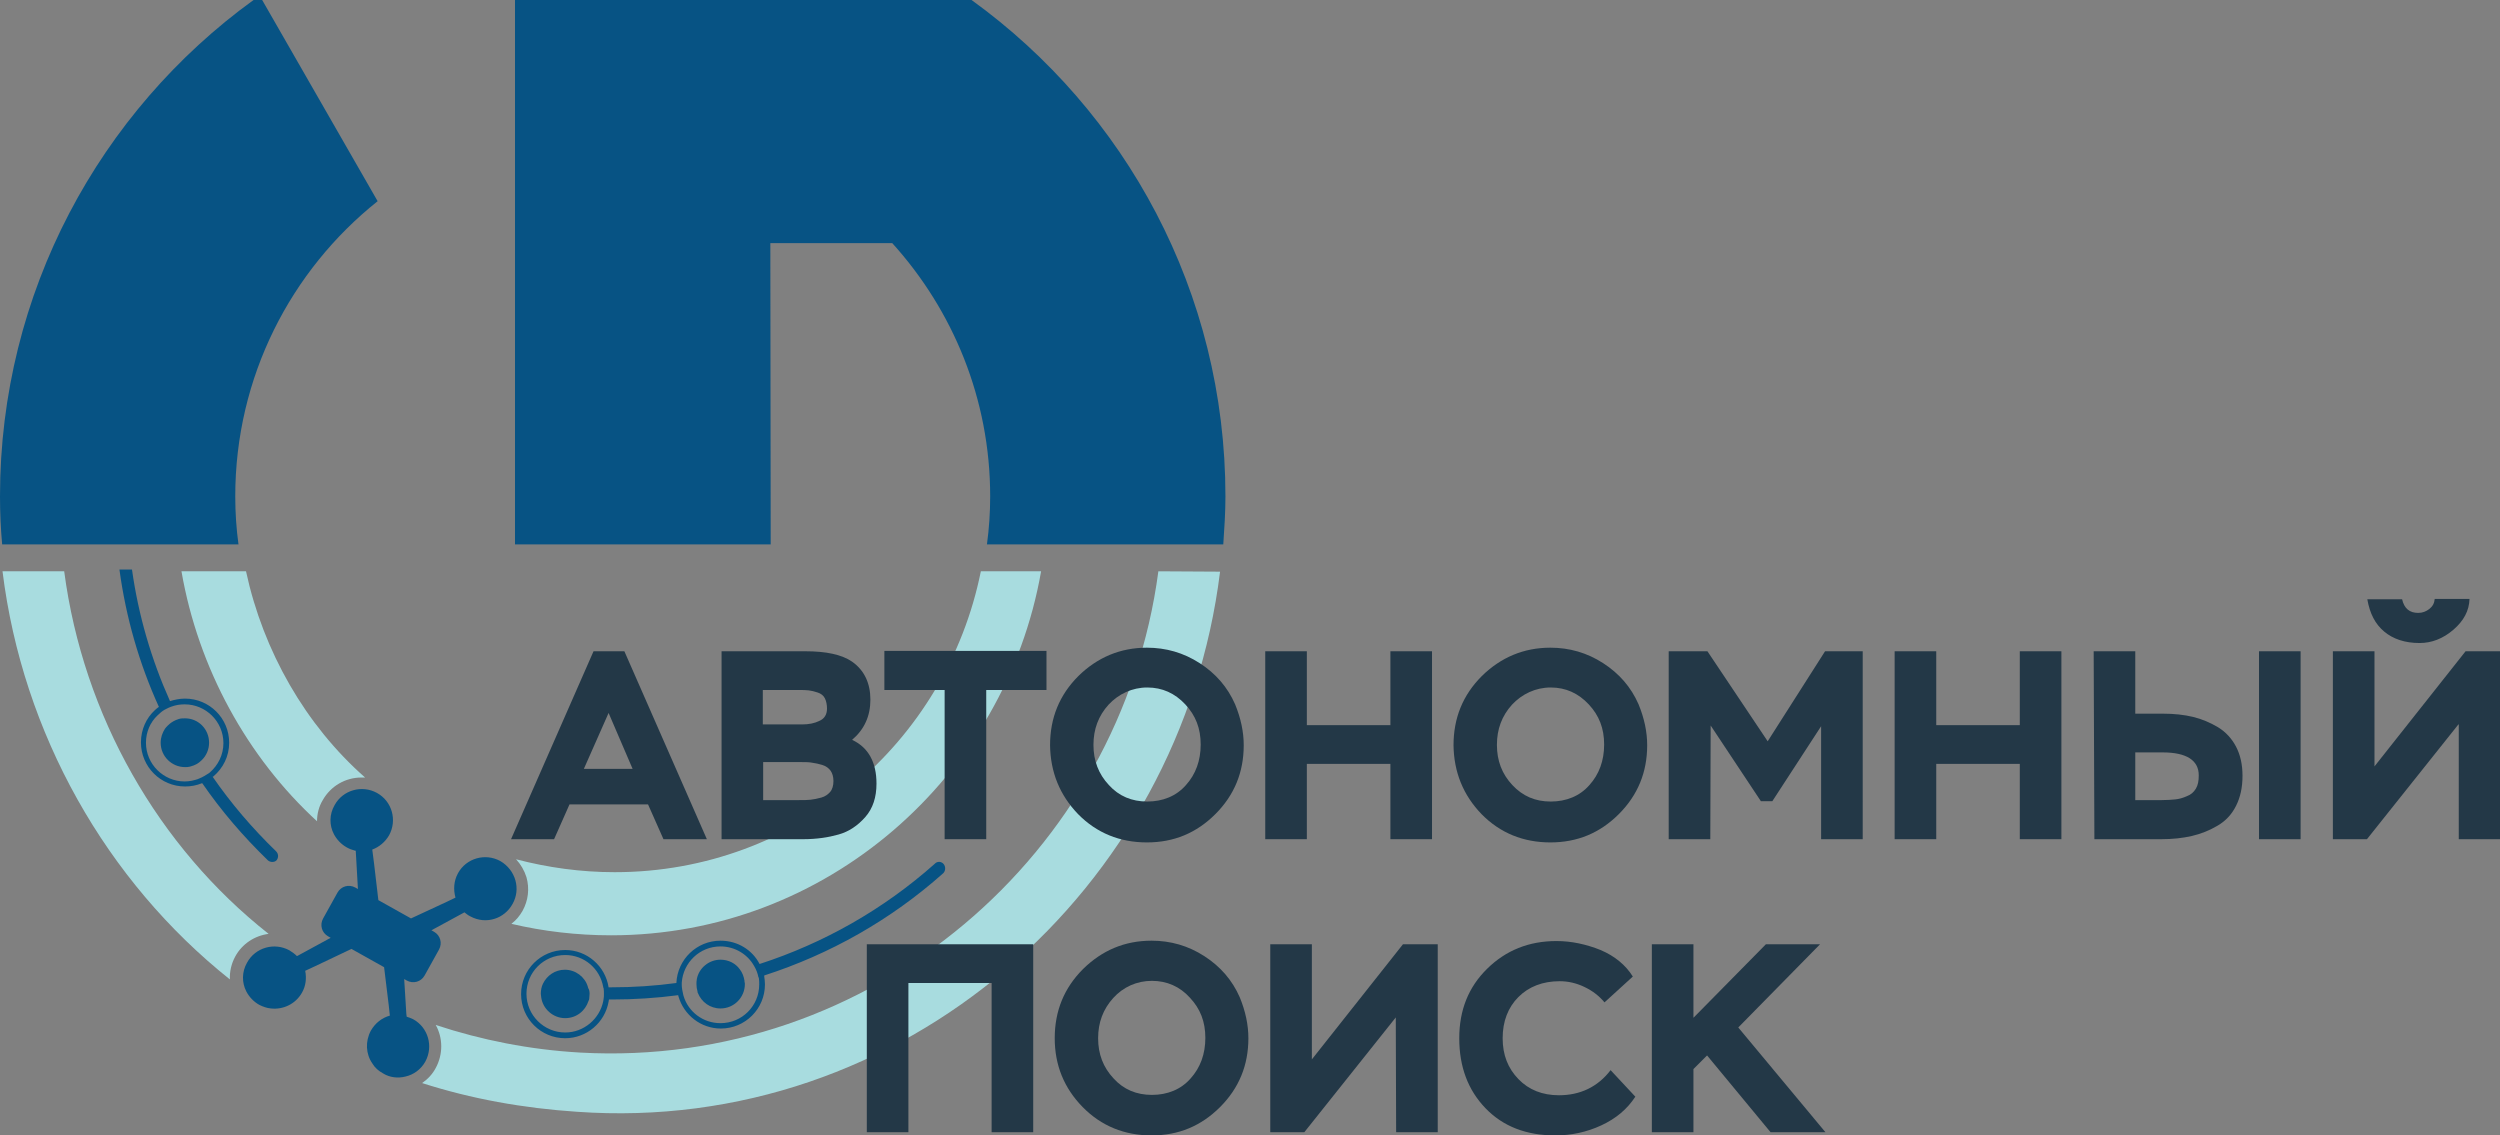 <?xml version="1.0" encoding="utf-8"?>
<svg version="1.1" id="Слой_1" xmlns="http://www.w3.org/2000/svg" xmlns:xlink="http://www.w3.org/1999/xlink" x="0px" y="0px"
	 viewBox="0 0 697.1 316.6" style="enable-background:new 0 0 697.1 316.6;" xml:space="preserve">
<rect x="0" y="0" width="697.1" height="316.6" fill="#808080" stroke="none"/>
<style type="text/css">
	.st0{fill:#A8DCDF;}
	.st1{fill:#075384;}
	.st2{fill:#FFFFFF;}
	.st3{fill:#233847;}
</style>
<g>
	<g id="Layer_1">
		<g>
			<path class="st0" d="M323,159.3c-10.5,79.1-80.3,138.7-161.2,134.2c-14.1-0.8-27.6-3.5-40.3-7.7c2,3.6,2.1,8.1,0,12
				c-0.9,1.7-2.2,3.1-3.8,4.2c13.7,4.4,28.1,7,43.1,8c90.8,6.5,168.5-61.9,179.4-150.6L323,159.3L323,159.3z M17.9,159.3H0.7
				c5.6,45.3,29,86.4,63.4,113.8c-0.1-2.1,0.4-4.4,1.5-6.4c1.9-3.5,5.4-5.8,9.3-6.3C44.2,236.2,23.2,199.6,17.9,159.3L17.9,159.3z"
				/>
			<path class="st0" d="M273.5,159.3c-9.6,47.7-51.3,83.9-102.1,83.9c-9.5,0-18.7-1.3-27.5-3.6c1.3,1.4,2.3,3.1,2.9,5
				c0.9,3.2,0.5,6.5-1.1,9.4c-0.8,1.4-1.8,2.6-3.1,3.6c8.9,2.1,18.3,3.2,27.8,3.2c60.1,0,109.9-44.3,119.9-101.5L273.5,159.3
				L273.5,159.3z M99,237.5c-0.1,0-0.1,0-0.2,0c0.1,0,0.1,0.1,0.2,0.1V237.5z M68.6,159.3H50.6c4.7,27.1,18.4,51.9,37.8,69.7
				c0-2,0.5-4.1,1.6-5.9c2.2-3.9,6.3-6.3,10.8-6.3c0.3,0,0.6,0,1,0C85.2,202.2,73.4,181.6,68.6,159.3L68.6,159.3z"/>
			<g>
				<path class="st1" d="M77,237.4L77,237.4c-6.7-6.5-12.6-13.4-17.7-20.8c0.1,0,0.1-0.1,0.2-0.1c2.7-2.3,4.4-5.6,4.4-9.4
					c0-6.8-5.5-12.3-12.3-12.3c-1.5,0-2.9,0.3-4.2,0.7c-5.2-11.6-8.8-23.9-10.6-36.7h-3.5c1.8,13.3,5.5,26.2,11,38.3
					c-0.4,0.3-0.8,0.6-1.1,0.9c-2.4,2.2-3.9,5.4-3.9,9c0,6.8,5.5,12.3,12.3,12.3c1.7,0,3.2-0.3,4.7-0.9c0,0,0.1,0,0.1,0
					c5.3,7.7,11.4,14.8,18.2,21.4l0.1,0.1c0.7,0.6,1.8,0.6,2.4,0C77.7,239.2,77.7,238.1,77,237.4L77,237.4z M55.5,217.1
					c-0.1,0-0.1,0-0.2,0.1c-1.2,0.4-2.4,0.7-3.8,0.7c-5.9,0-10.8-4.8-10.8-10.8c0-3,1.2-5.7,3.2-7.6c0.3-0.3,0.7-0.6,1-0.9
					c0.6-0.5,1.3-0.9,2-1.2c0.3-0.1,0.6-0.3,1-0.4c1.1-0.4,2.3-0.6,3.6-0.6c5.9,0,10.8,4.8,10.8,10.8c0,3.3-1.5,6.2-3.8,8.2
					c0,0-0.1,0-0.1,0.1C57.5,216.1,56.5,216.7,55.5,217.1L55.5,217.1z"/>
				<path class="st1" d="M58.3,207.1c0,1.9-0.8,3.7-2.1,4.9c0,0,0,0-0.1,0.1c-0.8,0.8-1.8,1.3-2.9,1.6c-0.1,0-0.3,0.1-0.4,0.1
					c-0.4,0.1-0.8,0.1-1.2,0.1c-3.7,0-6.8-3-6.8-6.8c0-1.5,0.5-2.8,1.2-3.9c0.2-0.3,0.5-0.6,0.8-0.9c0.6-0.6,1.3-1.1,2.2-1.5
					c0.3-0.1,0.5-0.2,0.8-0.3c0.6-0.2,1.2-0.2,1.8-0.2C55.3,200.3,58.3,203.3,58.3,207.1L58.3,207.1z"/>
			</g>
			<path class="st1" d="M164.4,277.1c0,0.5-0.1,0.9-0.1,1.4c0,0.2-0.1,0.4-0.2,0.6c-0.9,2.8-3.4,4.8-6.5,4.8c-3.4,0-6.3-2.6-6.7-5.9
				c0-0.3-0.1-0.6-0.1-0.9c0-1,0.2-2,0.6-2.8c1.1-2.3,3.4-3.9,6.1-3.9c3,0,5.6,2,6.4,4.7c0,0.1,0.1,0.2,0.1,0.4
				C164.3,275.9,164.4,276.5,164.4,277.1L164.4,277.1z"/>
			<g>
				<path class="st1" d="M263.1,240.9c-0.6-0.7-1.7-0.8-2.4-0.1l-0.1,0.1c-14.3,12.7-30.9,22.1-48.8,27.9c0,0,0,0,0,0
					c-2-3.9-6.1-6.5-10.9-6.5c-6.6,0-12,5.2-12.3,11.8c-5.9,0.8-12,1.2-18,1.2c-0.3,0-0.6,0-0.9,0c-0.9-5.9-6-10.4-12.1-10.4
					c-6.8,0-12.3,5.5-12.3,12.3s5.5,12.3,12.3,12.3c6,0,11.1-4.4,12.1-10.2c0-0.2,0.1-0.4,0.1-0.6c0.3,0,0.6,0,0.9,0
					c6.2,0,12.3-0.4,18.4-1.2c0,0.1,0.1,0.3,0.1,0.4c1.5,5.1,6.2,8.9,11.8,8.9c6.8,0,12.3-5.5,12.3-12.3c0-0.8-0.1-1.5-0.2-2.2
					c0-0.1,0-0.2,0-0.3c18.3-5.9,35.3-15.5,49.9-28.5l0.1-0.1C263.7,242.7,263.7,241.6,263.1,240.9L263.1,240.9z M168.3,278.6
					c0,0.2-0.1,0.4-0.1,0.6c-1,4.9-5.4,8.7-10.6,8.7c-5.9,0-10.8-4.8-10.8-10.8s4.8-10.8,10.8-10.8c5.3,0,9.7,3.8,10.6,8.9
					c0,0.1,0,0.2,0.1,0.3c0.1,0.5,0.1,1.1,0.1,1.6C168.4,277.6,168.4,278.1,168.3,278.6L168.3,278.6z M211.6,272.7
					c0.1,0.6,0.1,1.2,0.1,1.8c0,6-4.8,10.8-10.8,10.8c-4.9,0-9-3.2-10.3-7.6c0-0.1-0.1-0.3-0.1-0.4c-0.2-0.9-0.4-1.8-0.4-2.7
					c0-0.2,0-0.4,0-0.5c0,0,0-0.1,0-0.1c0.4-5.6,5-10.1,10.8-10.1c4,0,7.6,2.2,9.4,5.5l0,0c0.6,1,1,2.1,1.2,3.2
					C211.6,272.5,211.6,272.6,211.6,272.7L211.6,272.7z"/>
				<path class="st1" d="M207.7,274.4c0,3.7-3,6.8-6.8,6.8c-2.9,0-5.3-1.8-6.3-4.3c-0.1-0.1-0.1-0.3-0.1-0.4
					c-0.2-0.7-0.3-1.4-0.3-2.1c0-0.4,0-0.9,0.1-1.3c0,0,0-0.1,0-0.1c0.6-3.1,3.4-5.4,6.6-5.4c2.2,0,4.2,1,5.4,2.7
					c0.8,1.1,0.8,1.1,0,0c0.7,0.9,1.1,2,1.3,3.2c0,0.1,0,0.2,0,0.3C207.7,274,207.7,274.2,207.7,274.4L207.7,274.4z"/>
			</g>
			<path class="st1" d="M142.9,252.1c-1.1,2-3,3.5-5,4.1l0,0c-2.2,0.7-4.6,0.5-6.8-0.7c-0.6-0.3-1.1-0.7-1.6-1.1l-9.2,5l0.7,0.4
				c1.8,1,2.4,3.2,1.4,5l-4,7.2c-1,1.8-3.2,2.4-5,1.4l-0.7-0.4l0.6,9.7l0.1,0.8c0.6,0.2,1.2,0.4,1.8,0.7c4.2,2.3,5.7,7.6,3.4,11.8
				c-1.2,2.2-3.3,3.7-5.6,4.2c-2,0.5-4.3,0.3-6.2-0.9c-1.3-0.7-2.3-1.6-3-2.8l0,0c-1.8-2.6-2-6.1-0.4-9.1c1.2-2.1,3.1-3.6,5.3-4.2
				l-0.3-2.8l-1.3-10.7l-9.1-5.1l-10.1,4.8l-2.8,1.3c0.4,2,0.2,4.2-0.9,6.1c-1.8,3.2-5.3,4.8-8.7,4.4l0,0c-1.1-0.1-2.2-0.5-3.2-1
				c-1.6-0.9-2.8-2.2-3.6-3.7l0,0c-1.3-2.5-1.3-5.5,0.2-8.1c2.3-4.2,7.6-5.7,11.8-3.4c0.8,0.5,1.5,1,2.1,1.6l0.4-0.2l9-4.9l-0.7-0.4
				c-1.8-1-2.4-3.2-1.4-5l4-7.2c1-1.8,3.2-2.4,5-1.4l0.7,0.4l-0.6-10.6v-0.1c-0.1,0-0.1,0-0.2,0l0,0c-0.8-0.2-1.6-0.5-2.3-0.9
				c-1.6-0.9-2.8-2.2-3.6-3.7c-1.3-2.5-1.3-5.5,0.2-8.1c2.3-4.2,7.6-5.7,11.8-3.4c4.2,2.3,5.7,7.6,3.4,11.8c-1.1,1.9-2.8,3.3-4.7,4
				l0.5,3.9l1.2,10.2l9.1,5.1l9.9-4.6l2.5-1.2c-0.6-2.2-0.5-4.6,0.7-6.8c2.3-4.2,7.6-5.7,11.8-3.4
				C143.8,242.6,145.3,247.9,142.9,252.1L142.9,252.1z"/>
		</g>
		<g>
			<path class="st1" d="M65.6,138.4c0-33.3,15.5-63,39.7-82.3L73.1,0h-2.4C27.9,31,0,81.5,0,138.4c0,4.5,0.2,9,0.6,13.4h65.9
				C65.9,147.4,65.6,143,65.6,138.4z"/>
			<path class="st1" d="M214.8,67.8h34c16.9,18.7,27.3,43.4,27.3,70.6c0,4.5-0.3,9-0.9,13.4h65.9c0.3-4.4,0.6-8.9,0.6-13.4
				c0-57-27.9-107.4-70.8-138.4H143.6v36.8v115h71.3L214.8,67.8L214.8,67.8z"/>
			<path class="st2" d="M180.9,151.8"/>
			<path class="st2" d="M180.9,151.8"/>
			<path class="st2" d="M180.9,151.8"/>
			<path class="st2" d="M180.9,151.8"/>
			<path class="st2" d="M180.9,151.8"/>
			<path class="st2" d="M180.9,151.8"/>
		</g>
		<g>
			<path class="st3" d="M154.5,234h-12l23-52.4h8.6l23,52.4h-12.1l-4.3-9.7h-21.9L154.5,234L154.5,234z M176.4,214.4l-6.7-15.6
				l-6.9,15.6H176.4z"/>
			<path class="st3" d="M224,234h-22.8v-52.4h23.4c5.7,0,10.1,0.9,13,2.9c3.4,2.4,5.1,6,5.1,10.6s-1.7,8.3-5.1,11.2
				c4.5,2.1,6.8,6.2,6.8,12.2c0,3.8-1,6.9-3.1,9.3c-2.1,2.4-4.6,4.1-7.5,4.9C231,233.5,227.7,234,224,234z M222.6,192.4h-9.9v9.6
				h10.9c1.9,0,3.5-0.3,4.9-1c1.4-0.6,2.1-1.8,2.1-3.4c0-1.1-0.2-2.1-0.6-2.9c-0.4-0.8-1.1-1.3-2-1.6c-0.9-0.3-1.7-0.5-2.5-0.6
				S223.8,192.4,222.6,192.4L222.6,192.4z M223.4,212.5h-10.6v10.6h10c1.3,0,2.3,0,3.2-0.1s1.9-0.3,3-0.6c1.1-0.3,1.9-0.9,2.5-1.6
				s0.9-1.8,0.9-3s-0.3-2.2-0.8-2.9s-1.3-1.3-2.3-1.6c-1-0.3-1.9-0.5-2.7-0.6C225.7,212.5,224.6,212.5,223.4,212.5L223.4,212.5z"/>
			<path class="st3" d="M263.4,192.4h-16.8v-10.9h45.2v10.9H275V234h-11.6V192.4L263.4,192.4z"/>
			<path class="st3" d="M292.8,207.8c0-7.6,2.6-14,7.9-19.3c5.3-5.2,11.7-7.9,19.1-7.9c5.3,0,10.2,1.4,14.7,4.3
				c4.5,2.9,7.8,6.7,9.9,11.5c1.6,3.9,2.4,7.7,2.4,11.4c0,7.5-2.6,13.9-7.9,19.2s-11.6,7.9-19.1,7.9c-7.5,0-14-2.6-19.2-7.9
				C295.5,221.7,292.9,215.3,292.8,207.8L292.8,207.8z M309.1,196.5c-2.8,3.1-4.2,6.8-4.2,11.2s1.4,8.1,4.3,11.2
				c2.8,3.1,6.4,4.6,10.7,4.6s8.1-1.5,10.8-4.6c2.7-3,4.1-6.8,4.1-11.3s-1.4-8.1-4.3-11.2s-6.4-4.7-10.6-4.7
				S311.9,193.5,309.1,196.5L309.1,196.5z"/>
			<path class="st3" d="M399.3,234h-11.6v-21h-23.3v21h-11.6v-52.4h11.6v20.6h23.3v-20.6h11.6V234z"/>
			<path class="st3" d="M405.3,207.8c0-7.6,2.6-14,7.9-19.3c5.3-5.2,11.7-7.9,19.1-7.9c5.3,0,10.2,1.4,14.7,4.3
				c4.5,2.9,7.8,6.7,9.9,11.5c1.6,3.9,2.4,7.7,2.4,11.4c0,7.5-2.6,13.9-7.9,19.2s-11.6,7.9-19.1,7.9c-7.5,0-14-2.6-19.2-7.9
				C408,221.7,405.4,215.3,405.3,207.8L405.3,207.8z M421.6,196.5c-2.8,3.1-4.2,6.8-4.2,11.2s1.4,8.1,4.3,11.2
				c2.9,3.1,6.4,4.6,10.7,4.6s8.1-1.5,10.8-4.6c2.7-3,4.1-6.8,4.1-11.3s-1.4-8.1-4.3-11.2c-2.9-3.1-6.4-4.7-10.6-4.7
				S424.4,193.5,421.6,196.5L421.6,196.5z"/>
			<path class="st3" d="M476.9,234h-11.6v-52.4h10.8l16.8,25.1l16-25.1h10.5V234h-11.6v-31.5l-13.6,20.9H491L477,202.3L476.9,234
				L476.9,234z"/>
			<path class="st3" d="M574.8,234h-11.6v-21h-23.3v21h-11.6v-52.4h11.6v20.6h23.3v-20.6h11.6V234z"/>
			<path class="st3" d="M583.8,181.6h11.6v17.4h7.8c3,0,5.8,0.3,8.3,0.9c2.5,0.6,4.8,1.6,7,2.9c2.1,1.3,3.8,3.1,5,5.4
				c1.2,2.3,1.8,5,1.8,8.1c0,3.3-0.6,6-1.8,8.4c-1.2,2.4-2.9,4.2-5.1,5.5s-4.6,2.3-7.2,2.9s-5.4,0.9-8.5,0.9h-18.7L583.8,181.6
				L583.8,181.6z M603,209.8h-7.6v13.3h7.4c1.5,0,2.8-0.1,3.8-0.2c1-0.1,2.1-0.4,3.2-0.9c1.1-0.4,1.9-1.1,2.5-2.1s0.8-2.2,0.8-3.7
				C613.1,212,609.7,209.8,603,209.8L603,209.8z M641.5,234h-11.6v-52.4h11.6V234z"/>
			<path class="st3" d="M685.5,202L660,234h-9.5v-52.4h11.6v32.1l25.4-32.1h9.7V234h-11.6V202z M660.1,167.1h9.7
				c0.6,2.6,2.1,3.8,4.5,3.8c1.2,0,2.2-0.4,3.1-1.1c0.9-0.7,1.4-1.6,1.5-2.8h9.7c-0.1,3.3-1.6,6.1-4.5,8.6s-6.1,3.7-9.4,3.7
				c-4.1,0-7.4-1.1-9.9-3.2S660.8,171.1,660.1,167.1L660.1,167.1z"/>
		</g>
		<g>
			<path class="st3" d="M288.1,315.7h-11.6v-41.6h-23.2v41.6h-11.6v-52.4h46.4L288.1,315.7L288.1,315.7z"/>
			<path class="st3" d="M294.1,289.5c0-7.6,2.6-14,7.9-19.3c5.3-5.2,11.6-7.9,19.1-7.9c5.3,0,10.2,1.4,14.7,4.3
				c4.5,2.9,7.8,6.7,9.9,11.5c1.6,3.9,2.4,7.7,2.4,11.4c0,7.5-2.6,13.9-7.9,19.2s-11.6,7.9-19.1,7.9c-7.5,0-14-2.6-19.2-7.9
				C296.7,303.4,294.1,297,294.1,289.5L294.1,289.5z M310.4,278.3c-2.8,3.1-4.2,6.8-4.2,11.2s1.4,8.1,4.3,11.2
				c2.8,3.1,6.4,4.6,10.7,4.6s8.1-1.5,10.8-4.6c2.7-3,4.1-6.8,4.1-11.3s-1.4-8.1-4.3-11.2c-2.8-3.1-6.4-4.7-10.6-4.7
				S313.2,275.2,310.4,278.3L310.4,278.3z"/>
			<path class="st3" d="M389.2,283.7l-25.5,32h-9.5v-52.4h11.6v32.1l25.4-32.1h9.7v52.4h-11.6L389.2,283.7L389.2,283.7z"/>
			<path class="st3" d="M449.1,298.4l6.9,7.4c-2.3,3.5-5.4,6.1-9.5,8c-4.1,1.9-8.4,2.8-12.8,2.8c-8.1,0-14.6-2.5-19.5-7.6
				s-7.3-11.6-7.3-19.5s2.6-14.3,7.8-19.4c5.2-5.1,11.6-7.7,19.3-7.7c4.2,0,8.3,0.9,12.3,2.5c4,1.7,7,4.2,9,7.4l-7.9,7.2
				c-1.5-1.8-3.3-3.2-5.6-4.3c-2.3-1.1-4.6-1.6-6.9-1.6c-4.7,0-8.6,1.5-11.5,4.4c-2.9,2.9-4.4,6.8-4.4,11.5s1.5,8.4,4.4,11.4
				s6.7,4.5,11.3,4.5C440.6,305.4,445.5,303.1,449.1,298.4L449.1,298.4z"/>
			<path class="st3" d="M472.2,315.7h-11.6v-52.4h11.6v20.5l20.2-20.5h15.1l-22.8,23.2l24.3,29.2h-15.3L476,294.3l-3.8,3.8V315.7z"
				/>
		</g>
	</g>
</g>
</svg>
